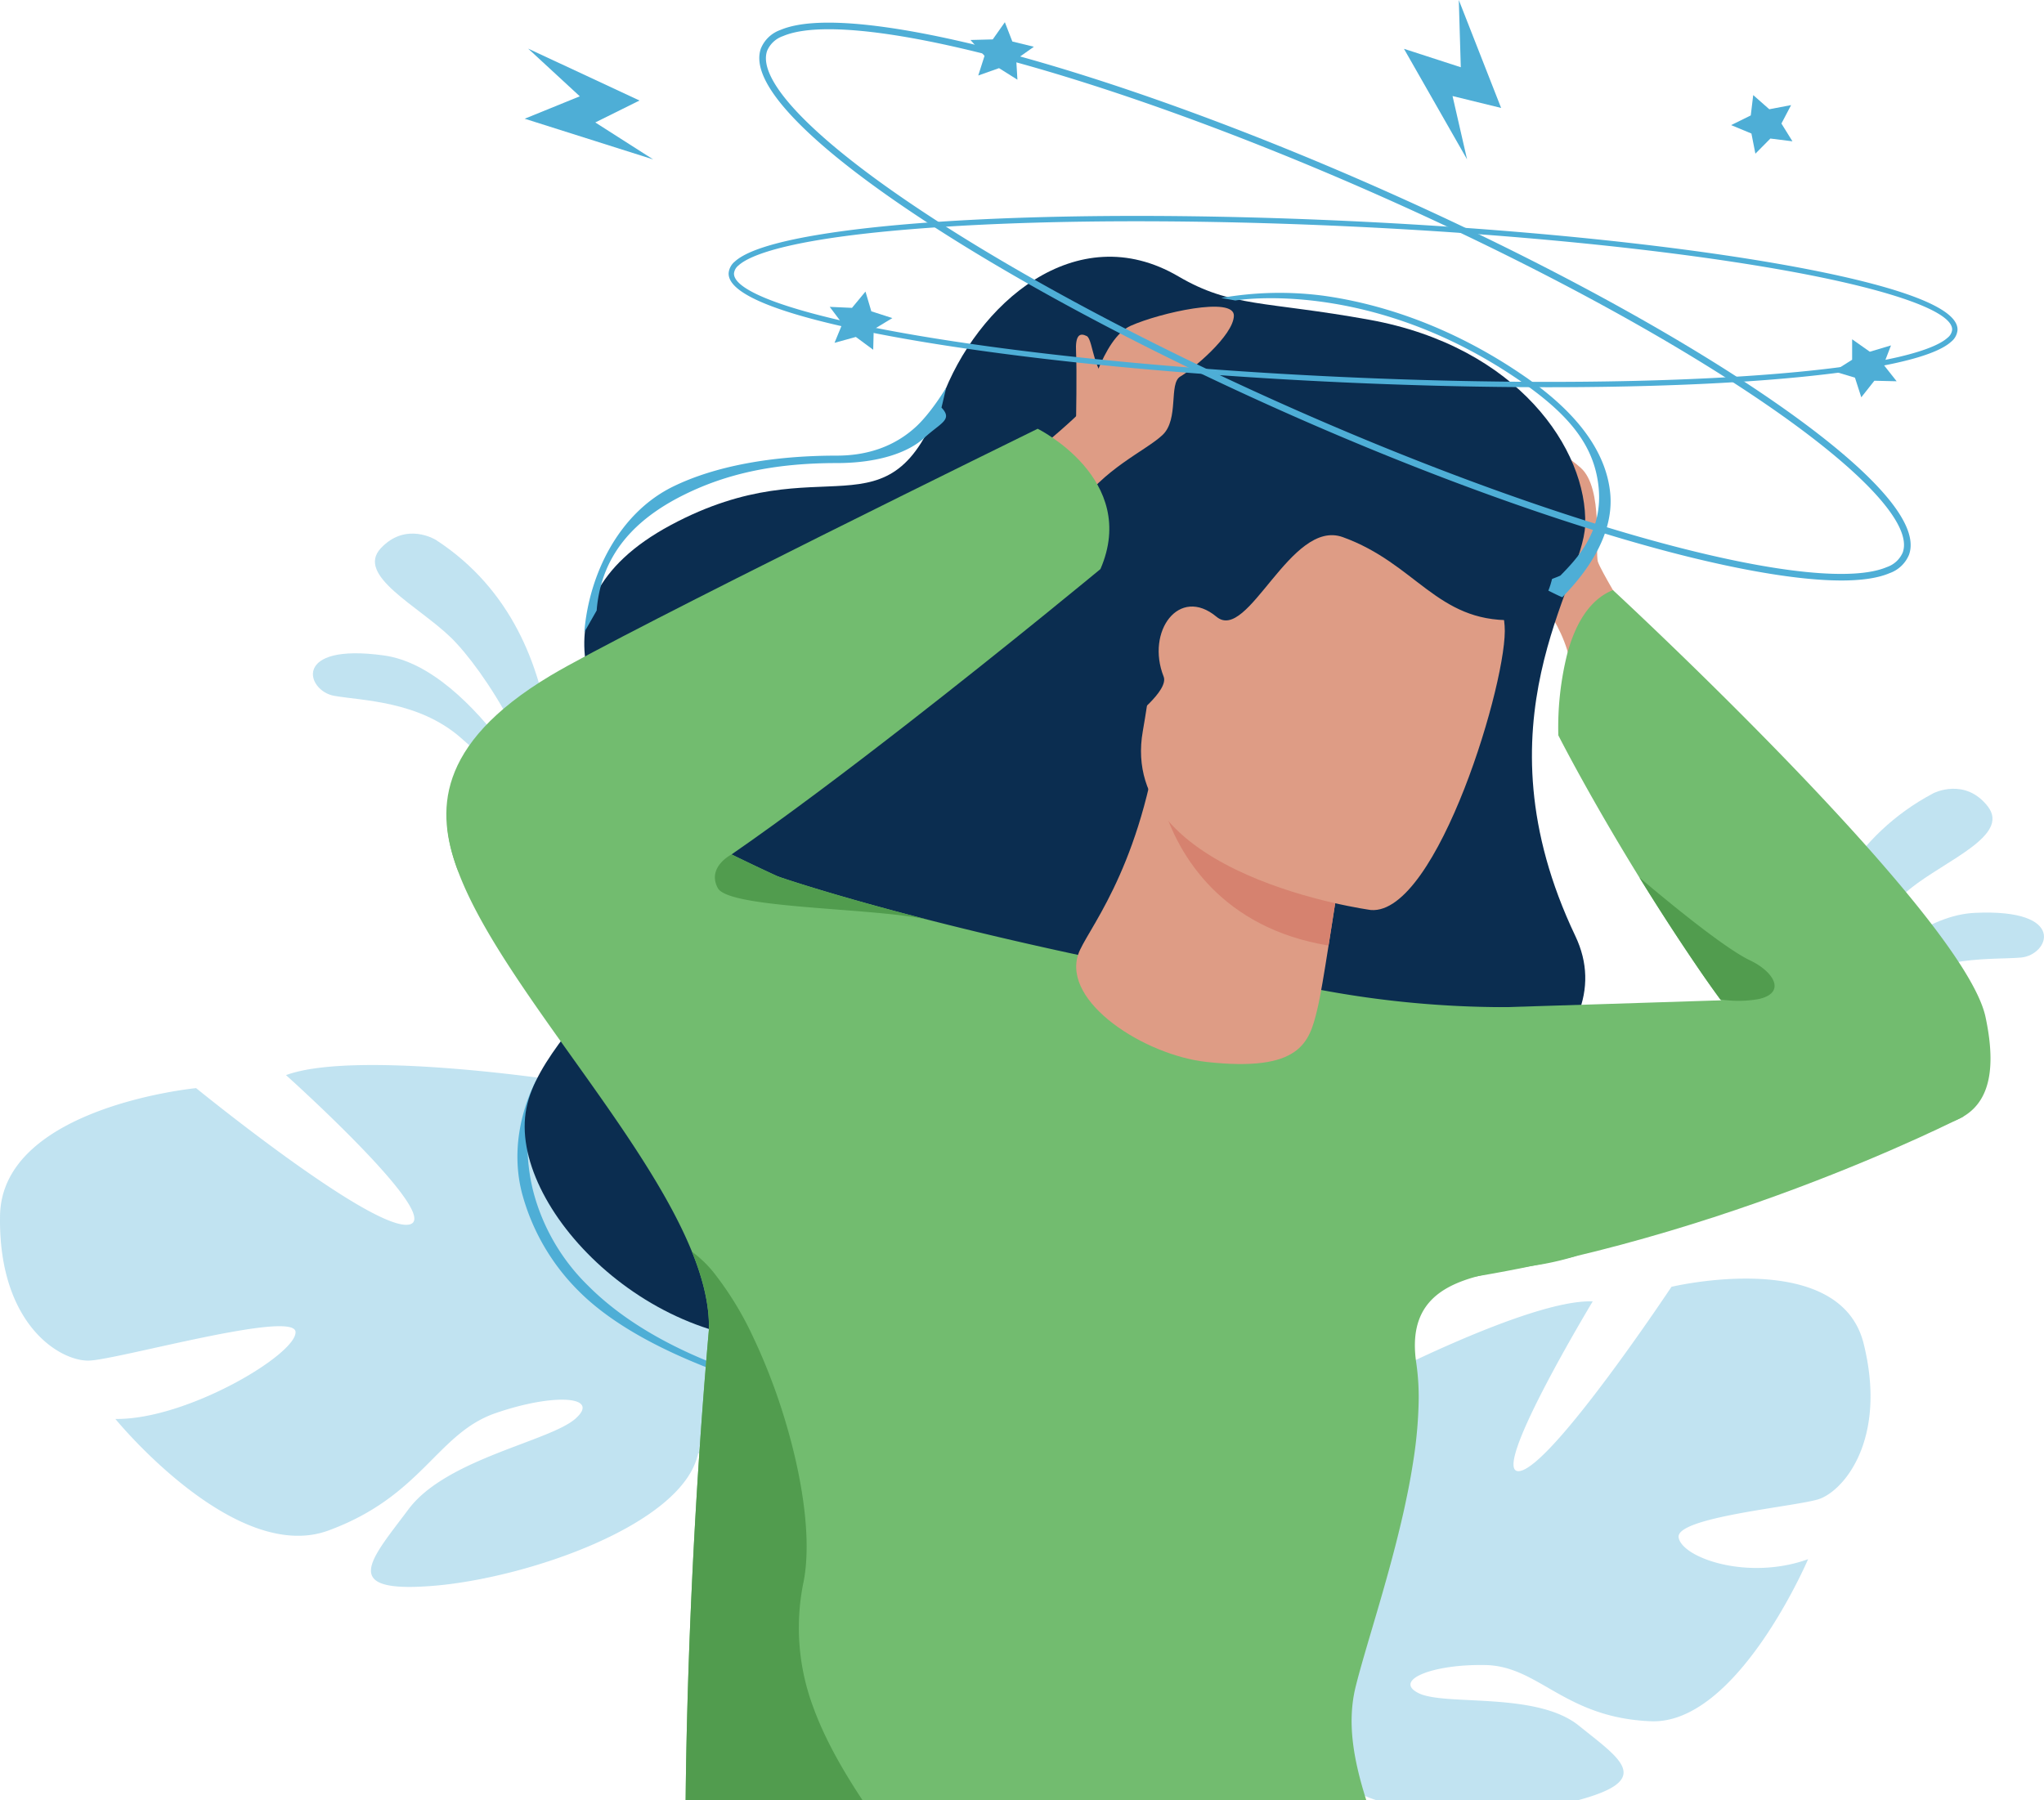 <svg xmlns="http://www.w3.org/2000/svg" width="492.322" height="433.7" viewBox="0 0 492.322 433.7"><g id="Group_682" data-name="Group 682" transform="translate(-281.822 -1085.655)"><path id="Path_867" data-name="Path 867" d="M1453.2,1558.13c-5.8-23.31-46.281-13.668-46.281-13.668s-28.512,42.95-36.5,44.378,17.53-40.859,17.53-40.859c-15.371-.621-55.181,20.307-55.181,20.307s1.132,48.19-6.8,47.649,1.206-42.906,1.206-42.906c-15.042,5.271-29.449,23.307-29.449,23.307-18.192,29.078,18.519,47.713,18.519,47.713s.014,10.2-5.205,24.106h4.249c2.695-4.532,5.425-8.4,7.5-9.7,2.047,4.508,6.851,7.656,13.086,9.7h48.49c18.484-4.955,10.273-9.883.217-17.995-10.194-8.221-32.138-4.681-38.505-7.774s3.178-7.07,16.077-6.8,19.005,12.726,39.835,13.536,37.835-39.038,37.835-39.038c-14.545,5.241-30.32-.332-31.177-5.208s27.559-7.392,33.566-9.2S1459,1581.443,1453.2,1558.13Zm-131.225,98.526c.261.571.53,1.17.813,1.794A6.994,6.994,0,0,1,1321.975,1656.657Z" transform="translate(-722.501 -148.804)" fill="#4eaed6" opacity="0.35"></path><g id="Group_615" data-name="Group 615" transform="translate(712.268 1275.674)" opacity="0.35"><path id="Path_868" data-name="Path 868" d="M1814.763,1185.836s-4.77-51.578,33.851-71.918c0,0,7.554-3.846,13.034,3.2s-10.152,12.97-18.678,19.825S1816.761,1165.943,1814.763,1185.836Z" transform="translate(-1813.316 -1112.871)" fill="#4eaed6"></path><path id="Path_869" data-name="Path 869" d="M1809.991,1259.517s22.671-36.924,45.2-37.989,17.853,10.188,11.119,10.768-20.281-.656-31.226,7.23S1809.991,1259.517,1809.991,1259.517Z" transform="translate(-1809.991 -1191.63)" fill="#4eaed6"></path></g><g id="Group_616" data-name="Group 616" transform="translate(357.193 1214.209)" opacity="0.35"><path id="Path_870" data-name="Path 870" d="M613.556,965.324s9.437-50.931-27.176-74.7c0,0-7.173-4.516-13.271,2s8.932,13.839,16.8,21.44S613.374,945.331,613.556,965.324Z" transform="translate(-556.755 -889.104)" fill="#4eaed6"></path><path id="Path_871" data-name="Path 871" d="M576.026,1036.521s-19.222-38.831-41.565-41.94-18.705,8.523-12.052,9.713,20.257,1.19,30.44,10.038S576.026,1036.521,576.026,1036.521Z" transform="translate(-517.323 -965.226)" fill="#4eaed6"></path></g><path id="Path_872" data-name="Path 872" d="M242.942,1391.436c.46-26.2,47.225-30.7,47.225-30.7s42.071,34.264,51.173,32.889S311.82,1357.6,311.82,1357.6c16.676-6.139,65.552,1.293,65.552,1.293s10.94,50.287,19.484,46.891S384.7,1361.8,384.7,1361.8c17.8.077,38.134,13.6,38.134,13.6,27.268,23.6-8.221,56.011-8.221,56.011s4.2,17.337,21.232,33.921h0a59.417,59.417,0,0,1,7.987,8.4l-4.51,1.219q-1.013-1.514-2.111-2.879a.025.025,0,0,0-.014-.016l-.032-.039c-.485-.555-1.181-1.344-2.041-2.3l0,0s0,0,0,0c-2.062-2.1-3.5-3.676-4.451-4.835a.063.063,0,0,1-.008-.011c-6.275-6.646-15.019-15.152-19.573-16.2a8,8,0,0,0,.441-2.158l-.441,2.158c-3.527,17.253-41.431,30.218-64.055,31.988s-14.788-6.325-5.7-18.481,34.007-16.338,40.2-21.814-5.266-6.183-19.324-1.3-17.593,19.969-40.2,28.254-51.291-26.881-51.291-26.881c17.25.226,43.69-15.615,43.395-20.969s-42.617,6.632-49.653,6.905S242.481,1417.64,242.942,1391.436Z" transform="translate(38.891 -12.941)" fill="#4eaed6" opacity="0.35"></path><g id="Group_617" data-name="Group 617" transform="translate(406.449 1345.99)"><path id="Path_873" data-name="Path 873" d="M748.187,1440.171l.561-1.339c-14.928-5.281-26.707-12.178-35.01-20.5a49.056,49.056,0,0,1-13.192-22.45,45.534,45.534,0,0,1,.751-25.552l-.169-1.469c-.187.479-7.124,12.653-3.38,27.132a52.271,52.271,0,0,0,13.687,23.594C719.9,1428.074,733.032,1434.81,748.187,1440.171Z" transform="translate(-696.641 -1368.859)" fill="#4eaed6"></path></g><path id="Path_874" data-name="Path 874" d="M1578.71,836.805s-5.321-8.788-6.144-11.057,1.406-17.724-4.158-22.7-21.222-14.06-22.735-9.48,5.058,15.216,7.208,17.613-3.29,9.809-.773,14.613,10.851,11.894,13.562,23.061,16.042,2.388,16.781.345S1578.71,836.805,1578.71,836.805Z" transform="translate(-905.846 395.31)" fill="#de9c85"></path><path id="Path_875" data-name="Path 875" d="M906.491,661.445c-25.182-4.562-33.191-2.931-46.025-10.454-24.609-14.425-48.616,6.594-57.048,29.648-12.765,34.9-28.113,10.37-65.217,30.265s-14.439,49.658-9,58.11c23.886,37.081-21.082,58.873-25.767,82.35s30.307,59.932,67.964,55.768,209.27-45.573,184.672-97.246,1.892-84.7,2.377-98.982C959.069,692.724,942.15,667.9,906.491,661.445Z" transform="translate(-294.816 501.247)" fill="#0b2d50"></path><path id="Path_876" data-name="Path 876" d="M1058.329,1281.376a68.921,68.921,0,0,1-9.916,2.217.025.025,0,0,0-.014,0c-4.45.745-9.1,1.4-13.336,2.516-.005,0-.005,0-.008,0-9.564,2.524-16.959,7.4-14.915,20.986a57.4,57.4,0,0,1,.555,9.721,105.06,105.06,0,0,1-1.233,13.536q-.3,1.957-.648,3.936c-.319,1.8-.67,3.617-1.055,5.428q-.589,2.864-1.269,5.722c-3.653,15.533-8.7,30.476-10.963,39.609-2.2,8.891-.363,18.049,2.566,27.339H844.15c.272-28.2,1.662-63.543,4.425-99.153.132-1.736.275-3.478.415-5.214.041-.519.085-1.041.129-1.56.206-2.519.42-5.043.643-7.557,0-.019,0-.033,0-.052q.6-6.749,1.264-13.451c3.263-32.86,7.774-64.394,13.742-89.036q.808-3.341,1.654-6.51l.022.008a.042.042,0,0,0,.027.011c.843.288,13.237,4.552,36.434,10.487.014,0,.03.008.047.011,9.944,2.544,21.868,5.389,35.712,8.364q4.627,1,9.545,2.005c13.847,2.846,20.057-1.687,37.64,3.651,3.549,1.077,7.395,2.005,11.388,2.8a240.907,240.907,0,0,0,44.216,4.134h.074c6.109,0,10.732,3.184,14.124,8.087C1066.65,1245.316,1064.658,1279.286,1058.329,1281.376Z" transform="translate(-397.184 106.962)" fill="#72bc6f"></path><g id="Group_618" data-name="Group 618" transform="translate(575.959 1156.206)"><path id="Path_877" data-name="Path 877" d="M1395.926,751.253c4.123-4.222,12.672-13.913,11.519-25.16-.994-9.705-7.674-18.957-19.855-27.5-19.381-13.586-37.548-18.366-49.382-19.984a81.373,81.373,0,0,0-24.456.559l3.41.613c.326-.059,32.969-5.632,69.472,19.963,11.817,8.286,17.07,15.714,18.021,25,1.1,10.7-5.22,17.235-9.171,21.281-.2.2-5.76,2.217-5.76,2.217S1395.813,751.368,1395.926,751.253Z" transform="translate(-1313.752 -677.941)" fill="#4eaed6"></path></g><g id="Group_619" data-name="Group 619" transform="translate(541.04 1263.398)"><path id="Path_878" data-name="Path 878" d="M1218,1146.268c22.7,2.51,24.759-4.718,26.653-12.491.787-3.218,1.7-8.824,2.757-15.545.438-2.815.907-5.826,1.4-8.943.951-6,2.162-12.157,3.167-16.945,1.1-5.234,1.953-8.836,1.953-8.836l-44.842-14.473-2.666-.856c-5,32.964-17.5,46.692-19.318,52.189C1183.289,1131.94,1203.1,1144.617,1218,1146.268Z" transform="translate(-1186.629 -1068.18)" fill="#de9c85"></path><path id="Path_879" data-name="Path 879" d="M1262.332,1125.983c3.706,12.674,14.537,30,39.987,34.174.438-2.815.907-5.826,1.4-8.943.951-6,2.162-12.157,3.167-16.945Z" transform="translate(-1241.538 -1110.105)" fill="#d6826f"></path></g><path id="Path_880" data-name="Path 880" d="M1298.82,957.459s-61.084-8.188-54.95-43.072,2.38-59.434,41.639-55.681,44.478,18.186,45.512,30.287S1314.867,958.69,1298.82,957.459Z" transform="translate(-686.793 347.428)" fill="#de9c85"></path><path id="Path_881" data-name="Path 881" d="M1259.556,747.323c17.6,6.366,22.62,20.361,40.775,20,14.9-.294,16.77-38.623-16.014-49.317-39.769-12.974-36.766-26.163-53-25.524-26.81,1.055-34.137,84.37-32.446,85.8s9.8,12.811,9.8,12.811,9.057-6.812,7.725-10.179c-4.3-10.877,3.716-21.909,12.733-14.41C1236.743,772.843,1246.968,742.77,1259.556,747.323Z" transform="translate(-654.299 467.733)" fill="#0b2d50"></path><path id="Path_882" data-name="Path 882" d="M635.341,1116.589c3.03,27.039,45.364,68.259,58.841,101.534h0c2.674,6.592,4.213,12.875,4.088,18.67v.04c-.258,11.368,4.509,11.024,11.744,4.224,20.958-19.7,62.629-93.618,62.629-93.618s-12.556-1.292-38.059-11.311c-5.849-2.3-12.384-5.056-19.6-8.365a.038.038,0,0,1-.027-.011.043.043,0,0,0-.019-.007q-5.358-2.46-11.221-5.325h0c-8.39-4.112-17.554-8.9-27.5-14.454C663.464,1100.843,633.932,1103.972,635.341,1116.589Z" transform="translate(-245.696 169.077)" fill="#72bc6f"></path><path id="Path_883" data-name="Path 883" d="M1609.307,973.643s7.27,14.382,19.521,34.241l0,0c4.092,6.631,8.742,13.873,13.86,21.394q2.916,4.284,5.638,7.992c.055.075.105.143.16.215,17.221,23.418,29.118,30.368,41.815,30.745,5.325.158,10.518-.079,14.625-1.78,6.743-2.788,10.565-9.524,7.278-24.94-5.291-24.81-89.74-102.844-89.74-102.844-5.8,2.3-9.062,8.408-10.893,14.892A73.17,73.17,0,0,0,1609.307,973.643Z" transform="translate(-952.144 289.154)" fill="#72bc6f"></path><path id="Path_884" data-name="Path 884" d="M1382.743,1297.839s107.368-3.328,121.465-3.908,21.889,29.211,21.889,29.211-63.312,32.616-132.273,40.649S1382.743,1297.839,1382.743,1297.839Z" transform="translate(-771.347 31.483)" fill="#72bc6f"></path><path id="Path_885" data-name="Path 885" d="M1136.04,723.7s8.069-6.792,9.631-8.706,4.758-17.224,11.749-20.334,24.968-7.177,24.829-2.392-10.03,12.968-12.893,14.618-.251,10.262-4.29,14.09-14.384,8.134-20.794,17.942-16.041-2.392-16.041-4.545S1136.04,723.7,1136.04,723.7Z" transform="translate(-603.231 469.468)" fill="#de9c85"></path><path id="Path_886" data-name="Path 886" d="M636.891,903.036c3.062,8.366,23.26,10.284,36.785,12.444,3.865.617,15.16-6.014,29.329-15.8,12.74-8.8,27.8-20.16,41.869-31.1,0,0,.008,0,.012-.007,25.065-19.489,46.977-37.642,46.977-37.642,9.382-21.681-15.114-33.806-15.114-33.806s-99.529,48.8-117.339,59.467C631.384,873.381,632.035,889.768,636.891,903.036Z" transform="translate(-244.988 391.819)" fill="#72bc6f"></path><path id="Path_887" data-name="Path 887" d="M1186.427,735.438s.219-12.488,0-16.61.87-4.729,2.568-3.88,1.434,10.548,7.106,11.881S1188.23,738.348,1186.427,735.438Z" transform="translate(-645.422 451.663)" fill="#de9c85"></path><g id="Group_620" data-name="Group 620" transform="translate(457.321 1137.669)"><path id="Path_888" data-name="Path 888" d="M1029.064,650.525c-39.385-1.824-76.339-5.5-104.054-10.338-19.842-3.467-43.437-9.047-43.161-15.946a4.048,4.048,0,0,1,1.495-2.794c6.452-5.919,33.643-8.547,49.277-9.586,27.1-1.8,61.906-1.873,98-.2,39.385,1.824,76.338,5.5,104.053,10.338,19.842,3.466,43.437,9.047,43.162,15.945a4.049,4.049,0,0,1-1.495,2.794c-6.452,5.919-33.643,8.547-49.277,9.586-14.084.936-30.246,1.405-47.589,1.405C1063.444,651.729,1046.4,651.328,1029.064,650.525Zm-96.358-37.376c-36.029,2.4-45.845,6.823-48.49,9.249a2.833,2.833,0,0,0-1.078,1.894c-.18,4.52,15.556,9.986,42.094,14.622,27.663,4.833,64.559,8.5,103.891,10.32,36.048,1.67,70.8,1.6,97.856-.2,36.029-2.4,45.845-6.823,48.49-9.249a2.833,2.833,0,0,0,1.077-1.894c.18-4.52-15.556-9.986-42.094-14.622-27.663-4.833-64.559-8.5-103.891-10.32-17.322-.8-34.34-1.2-50.354-1.2C962.9,611.747,946.76,612.215,932.706,613.149Z" transform="translate(-881.846 -610.456)" fill="#4eaed6"></path></g><path id="Path_889" data-name="Path 889" d="M1127.856,568.451c-26.17-6.881-58.34-18.513-90.584-32.756-36.772-16.242-70.329-34.308-94.489-50.87-11.778-8.073-20.691-15.359-26.49-21.655-6.182-6.71-8.59-12.1-7.156-16.025a7.925,7.925,0,0,1,4.695-4.425c11.146-4.742,38.051,1.186,53.1,5.141,26.17,6.881,58.34,18.513,90.584,32.756,36.772,16.242,70.329,34.308,94.489,50.87,11.778,8.074,20.691,15.359,26.491,21.655,6.182,6.71,8.59,12.1,7.156,16.026a7.925,7.925,0,0,1-4.694,4.425c-2.935,1.249-6.962,1.758-11.578,1.758C1156.461,575.35,1138.94,571.365,1127.856,568.451ZM914.459,444.2a6.407,6.407,0,0,0-3.816,3.5c-2.443,6.685,9.6,19.736,33.047,35.807,24.081,16.507,57.546,34.522,94.23,50.725,32.169,14.209,64.254,25.812,90.344,32.672,25.636,6.74,44.125,8.592,52.061,5.216a6.407,6.407,0,0,0,3.816-3.5c2.443-6.685-9.6-19.736-33.047-35.807-24.081-16.507-57.546-34.522-94.231-50.726-32.169-14.209-64.253-25.812-90.344-32.671-17.271-4.541-31.3-6.863-41.039-6.863C920.763,442.549,917.048,443.095,914.459,444.2Z" transform="translate(-444.029 650.149)" fill="#4eaed6"></path><path id="Path_890" data-name="Path 890" d="M1099.3,444.722l-5.362.14,3.382,3.827-1.512,4.73,5.005-1.774,4.428,2.784-.289-4.923,4.249-3.01-5.184-1.269-1.8-4.644Z" transform="translate(-578.362 650.425)" fill="#4eaed6"></path><path id="Path_891" data-name="Path 891" d="M1855.342,723.586l-4.42,2.794,5.1,1.525,1.525,4.727,3.154-3.988,5.363.128-3.152-3.99,1.789-4.648-5.1,1.522-4.257-3Z" transform="translate(-1127.412 448.734)" fill="#4eaed6"></path><path id="Path_892" data-name="Path 892" d="M1765.646,509.4l-4.727,2.331,4.888,2.03.952,4.852,3.612-3.646,5.315.668-2.656-4.284,2.333-4.44-5.253,1-3.873-3.412Z" transform="translate(-1062.131 604.064)" fill="#4eaed6"></path><path id="Path_893" data-name="Path 893" d="M975.86,680.74,970.5,680.5l3.054,4.054-1.9,4.61,5.138-1.416,4.182,3.087.122-4.929,4.487-2.7-5.063-1.63-1.409-4.757Z" transform="translate(-488.828 479.08)" fill="#4eaed6"></path><g id="Group_623" data-name="Group 623" transform="translate(422.574 1178.996)"><path id="Path_894" data-name="Path 894" d="M755.5,819.582v0l0,0,2.811-4.934a33.008,33.008,0,0,1,1.031-6.039v-.007c2.683-9.919,9.9-16.9,20.345-22,9.69-4.733,20.97-7.475,36.462-7.475,10.167,0,17.3-2.623,21.017-6.029l0,0c4.021-3.7,7-4.37,4.2-7.335l1.14-4.826v-.011c-.14.258-3.682,6.161-7.36,9.516-5.013,4.575-11.408,6.893-19.006,6.893-15.812,0-29.442,2.577-39.41,7.446-13.083,6.395-20.279,21.208-21.392,35.077Z" transform="translate(-755.348 -760.911)" fill="#4eaed6"></path></g><path id="Path_895" data-name="Path 895" d="M849.762,1537.508c.118-5.779-1.42-12.045-4.087-18.618a27.951,27.951,0,0,1,5.354,5.167,78.706,78.706,0,0,1,9.6,15.874c.3.621.588,1.252.879,1.892a145.294,145.294,0,0,1,7.315,20.148c3.771,13.317,5.56,26.823,3.777,36.228a54.566,54.566,0,0,0,2.307,30.476c2.467,6.776,6.334,14.034,11.858,22.368H844.15c.272-28.2,1.662-63.542,4.425-99.153.132-1.736.275-3.478.415-5.214.041-.519.085-1.041.129-1.56.206-2.519.42-5.043.643-7.557Z" transform="translate(-397.184 -131.689)" fill="#519c4e"></path><path id="Path_896" data-name="Path 896" d="M1487.252,421.1l10.192,26-11.7-2.867,3.5,15.262-15.2-26.639,13.687,4.44Z" transform="translate(-854.06 664.559)" fill="#4eaed6"></path><path id="Path_897" data-name="Path 897" d="M703.848,463.74l26.822,12.5-10.651,5.287,13.937,8.9-30.939-9.8,13.273-5.4Z" transform="translate(-294.816 633.628)" fill="#4eaed6"></path><path id="Path_898" data-name="Path 898" d="M1680.463,1190.658c4.092,6.631,8.742,13.873,13.86,21.394q2.916,4.284,5.638,7.992a13.086,13.086,0,0,0,1.366.179h.008a27.946,27.946,0,0,0,7.777-.251c6.762-1.446,3.893-6.542-2.042-9.362C1699.586,1207.053,1680.783,1190.934,1680.463,1190.658Z" transform="translate(-1003.775 106.383)" fill="#519c4e"></path><path id="Path_899" data-name="Path 899" d="M870.508,1178.591c.968,1.791,6.094,2.9,12.865,3.718,6.352.771,14.149,1.288,21.306,1.873,6.766.556,12.958,1.17,16.831,2.124-23.2-5.935-35.591-10.2-36.435-10.489a.038.038,0,0,1-.028-.011.041.041,0,0,0-.019-.007q-5.358-2.46-11.221-5.325h0S867.775,1173.528,870.508,1178.591Z" transform="translate(-415.785 121.023)" fill="#519c4e"></path></g></svg>